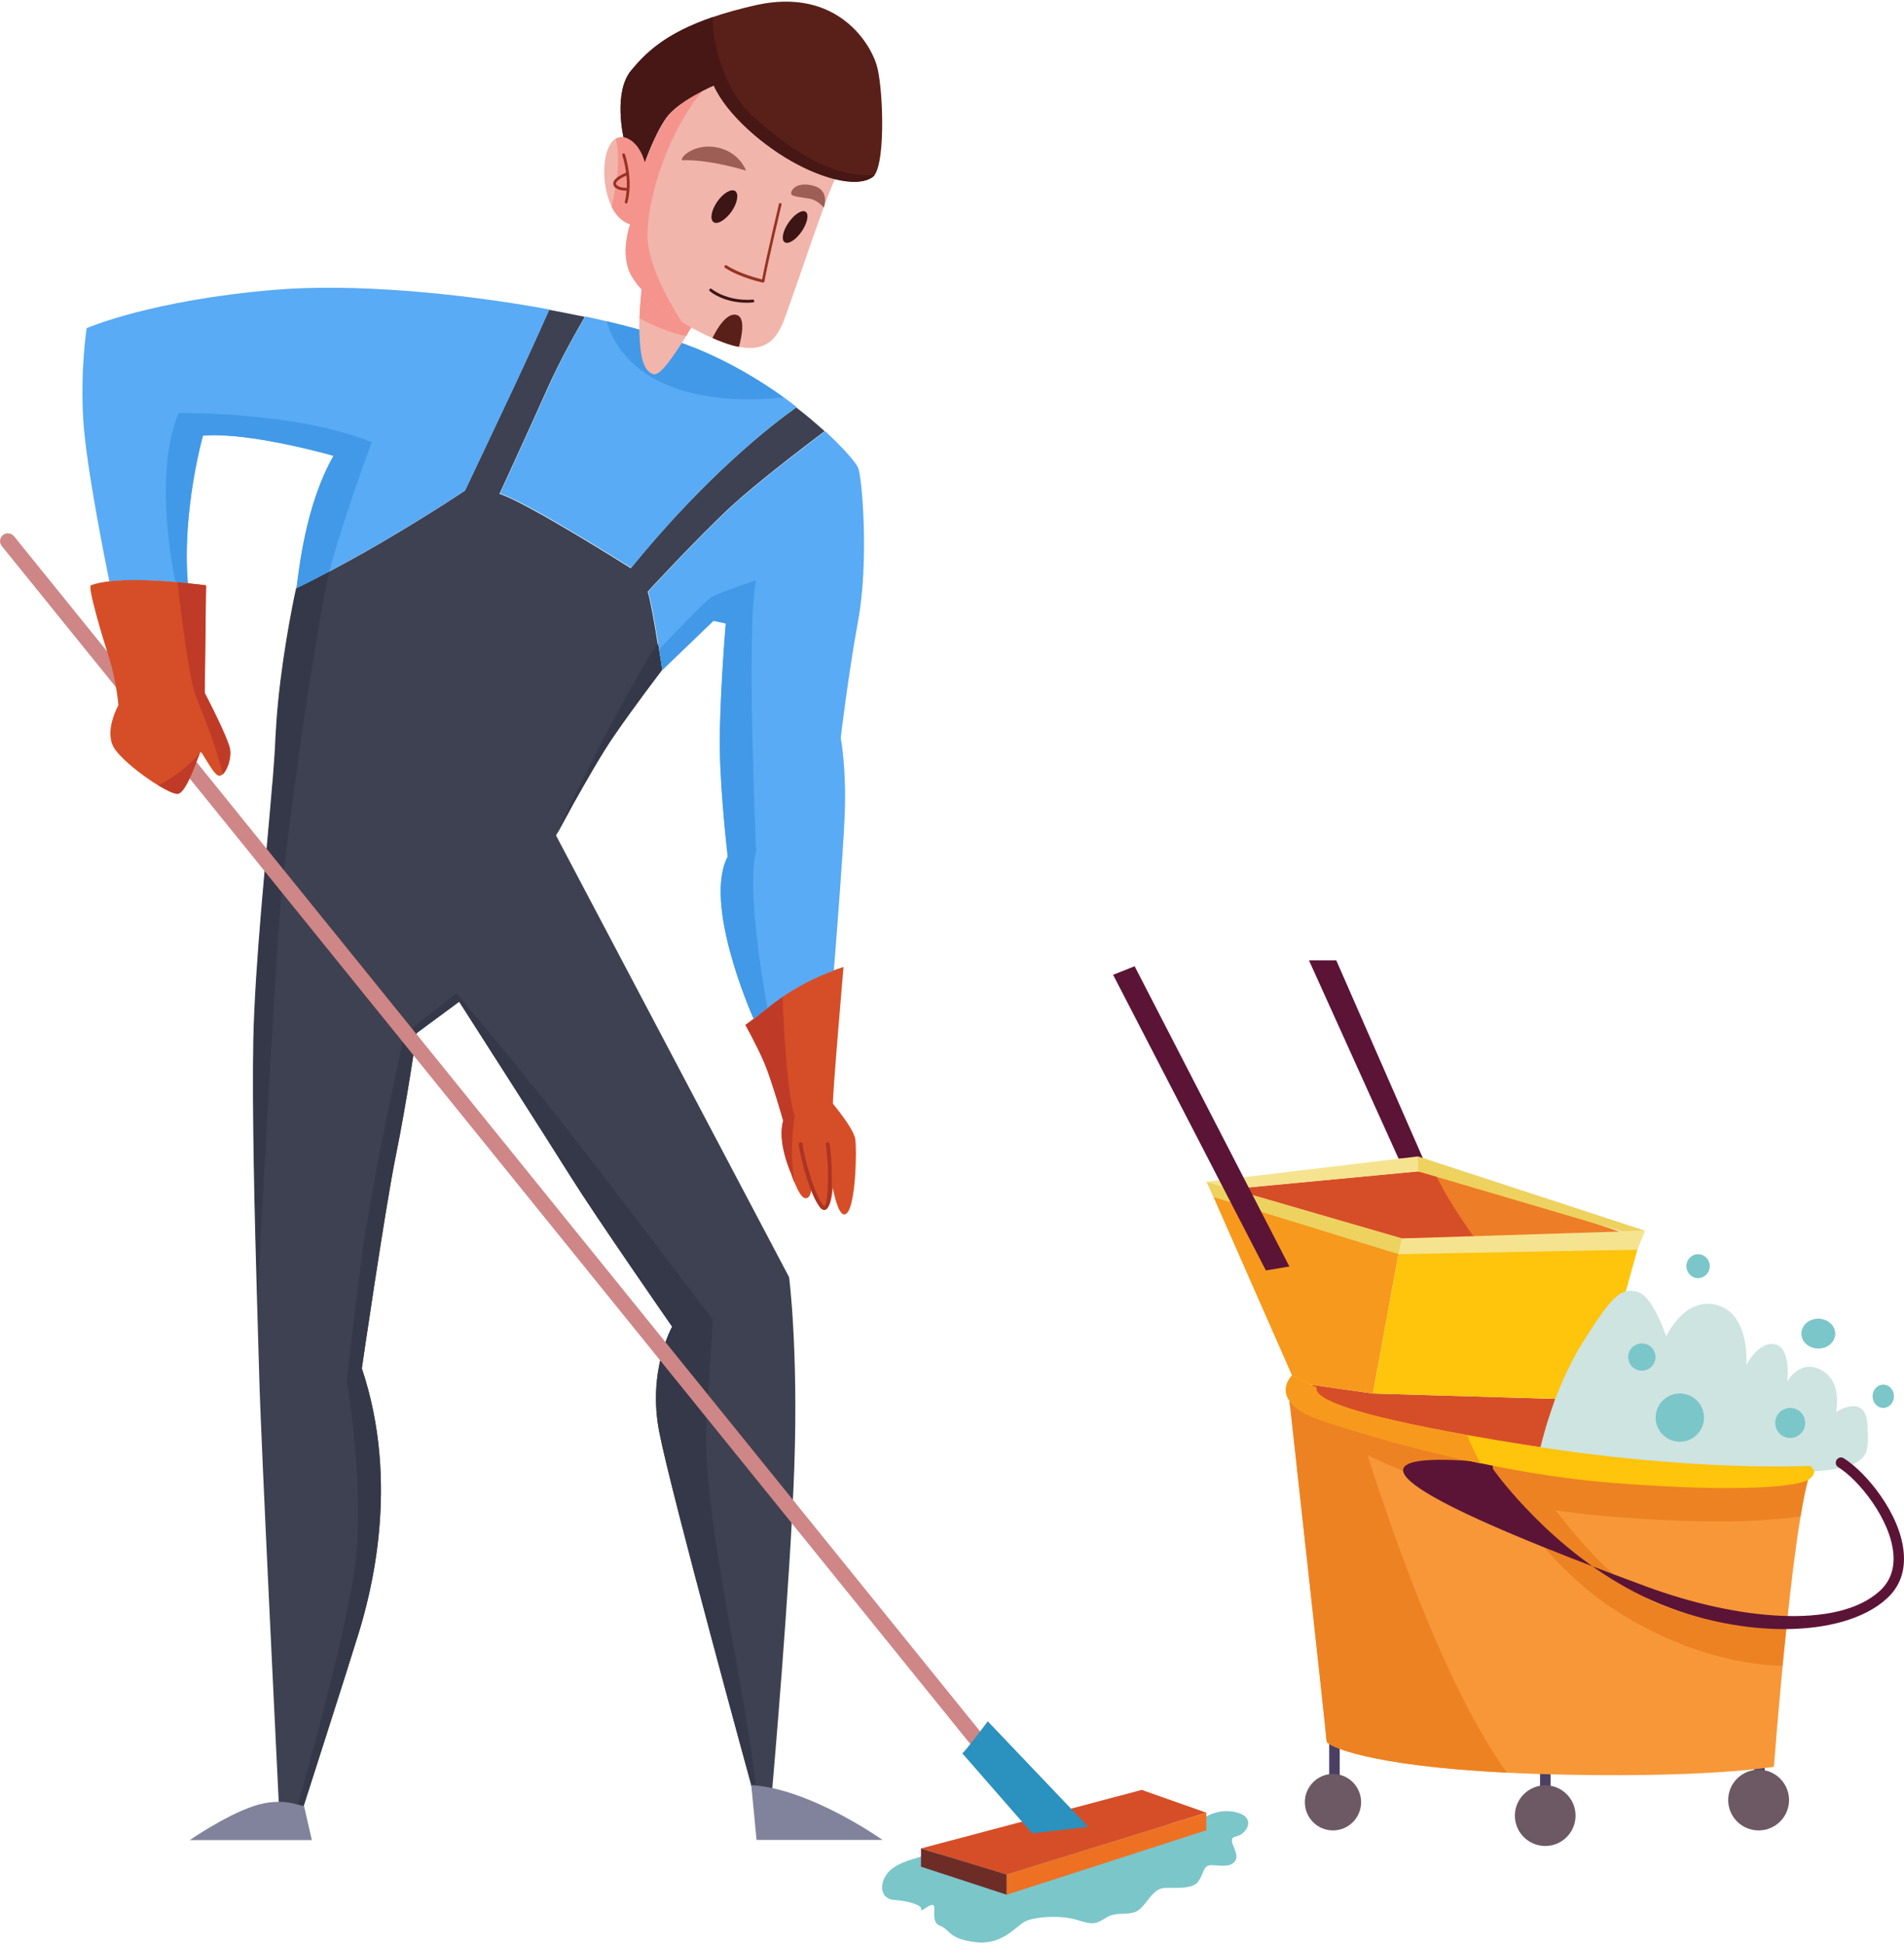 <?xml version="1.0" encoding="UTF-8"?> <svg xmlns="http://www.w3.org/2000/svg" width="376" height="384" viewBox="0 0 376 384" fill="none"> <path d="M167.328 239.525C165.639 241.469 164.47 234.631 164.47 234.631C164.47 234.631 164.21 238.488 163.073 238.747C161.904 239.006 160.247 234.113 160.247 234.113C160.247 234.113 160.377 236.673 159.078 236.673C158.364 236.673 157.552 235.15 157 233.789V233.756C156.545 232.687 156.253 231.747 156.253 231.747C156.253 231.747 153.427 225.59 154.694 221.345C154.694 221.345 152.388 213.243 150.959 209.905C149.53 206.535 147.224 202.419 147.224 202.419C147.743 202.063 148.263 201.674 148.88 201.188C150.406 199.989 152.225 198.433 154.596 196.78C157.162 195.03 160.41 193.183 164.697 191.628C165.314 191.401 165.931 191.206 166.581 190.979C166.581 190.979 164.275 217.618 164.502 218.007C164.762 218.396 168.497 222.771 168.887 224.942C169.244 227.178 168.984 237.613 167.328 239.525Z" fill="#D64E27"></path> <path d="M156.967 233.789C156.512 232.719 156.22 231.78 156.22 231.78C156.22 231.78 153.394 225.622 154.661 221.377C154.661 221.377 152.355 213.275 150.926 209.938C149.497 206.567 147.191 202.452 147.191 202.452C147.711 202.095 148.23 201.706 148.848 201.22C150.374 200.021 152.193 198.465 154.564 196.813C154.726 202.97 155.571 217.294 156.967 220.34C156.967 220.372 155.7 227.113 156.967 233.789Z" fill="#BF3B27"></path> <path d="M155.83 252.261C155.83 252.261 157.649 266.26 156.87 289.431C156.09 312.602 152.485 353.532 152.485 353.532H148.62C148.62 353.532 132.511 294.876 130.173 282.755C127.834 270.668 132.738 262.048 132.738 262.048C132.738 262.048 117.636 240.303 112.732 232.46C107.828 224.618 90.679 197.85 90.679 197.85L82.3 204.039C82.3 204.039 80.254 218.071 78.175 228.215C76.097 238.391 71.452 270.279 71.452 270.279C79.182 293.32 73.011 315.454 70.803 322.648C68.594 329.843 59.955 356.74 59.955 356.74L58.786 356.578L55.051 355.995C55.051 355.995 51.446 283.047 51.186 271.608C51.088 268.205 50.926 262.631 50.731 255.987C50.276 240.367 49.757 218.849 50.017 205.465C50.341 190.169 52.55 169.623 53.752 154.943C53.784 154.619 53.816 154.295 53.849 153.971C54.109 150.763 54.304 147.846 54.401 145.383C54.434 144.897 54.466 144.411 54.498 143.925C54.531 143.536 54.531 143.147 54.563 142.758C55.343 131.481 57.649 120.009 58.298 116.962V116.93C58.331 116.865 58.363 116.703 58.428 116.411C58.428 116.379 58.428 116.347 58.428 116.314C58.428 116.249 58.461 116.217 58.461 116.217C58.461 116.217 60.799 115.148 64.989 112.911C67.587 111.518 70.9 109.736 74.797 107.467C84.963 101.537 91.816 96.903 91.816 96.903C91.816 96.903 97.24 85.463 101.105 77.231C104.125 70.815 107.243 63.88 108.445 61.19C110.848 61.644 113.187 62.098 115.493 62.584C114.096 64.982 110.816 70.685 108.055 76.843C104.45 84.944 98.636 97.551 98.636 97.551C104.028 99.236 124.554 112.231 124.554 112.231C139.461 93.921 152.323 83.972 157.227 80.472C159.371 82.093 161.222 83.713 162.846 85.171C158.883 88.153 149.497 95.314 144.398 100.014C137.838 106.074 127.899 116.865 127.899 116.865C128.484 118.745 129.296 123.444 129.88 127.17C130.335 130.055 130.692 132.388 130.692 132.388C130.692 132.388 130.66 132.42 130.627 132.453C130.075 133.198 125.431 139.258 121.339 145.189C118.87 148.721 115.558 154.554 113.089 158.961C112.927 159.286 112.732 159.642 112.57 159.934C111.205 162.397 110.231 164.244 109.906 164.827C109.906 164.86 109.874 164.892 109.874 164.924C109.841 164.989 109.809 165.022 109.809 165.022L109.841 165.054V165.086L110.199 165.767L155.83 252.261Z" fill="#3E4151"></path> <path d="M65.054 112.847C62.033 125.712 56.48 165.767 55.343 179.183C54.466 189.489 52.095 232.817 50.828 255.923C50.374 240.303 49.854 218.785 50.114 205.401C50.439 190.105 52.647 169.559 53.849 154.878C53.881 154.554 53.914 154.23 53.946 153.906C54.206 150.698 54.401 147.781 54.498 145.318C54.531 144.832 54.563 144.346 54.596 143.86C54.628 143.471 54.628 143.082 54.661 142.693C55.44 131.416 57.746 119.944 58.396 116.898V116.865C58.428 116.8 58.461 116.638 58.526 116.347C58.526 116.314 58.526 116.282 58.526 116.249C58.526 116.185 58.558 116.152 58.558 116.152C58.558 116.152 60.897 115.083 65.054 112.847Z" fill="#353848"></path> <path d="M149.367 353.532H148.62C148.62 353.532 132.511 294.876 130.173 282.756C127.834 270.668 132.738 262.048 132.738 262.048C132.738 262.048 117.636 240.303 112.732 232.46C107.828 224.618 90.679 197.85 90.679 197.85L82.3 204.039C82.3 204.039 80.254 218.072 78.175 228.215C76.097 238.391 71.452 270.279 71.452 270.279C79.182 293.32 73.011 315.454 70.803 322.648C68.594 329.843 59.955 356.74 59.955 356.74L58.786 356.578C62.098 344.847 68.529 321.19 70.056 309.588C72.134 293.806 68.497 272.871 68.497 272.871C68.497 272.871 69.179 266.001 71.257 249.733C73.303 233.465 79.864 204.234 79.864 204.234L90.192 196.165C90.192 196.165 97.76 205.238 106.431 215.965C115.103 226.692 140.761 260.654 140.761 260.654C140.761 260.654 140.241 269.566 139.526 281.686C138.844 293.839 143.326 316.394 145.535 329.065C147.224 338.171 148.815 348.282 149.367 353.532Z" fill="#353848"></path> <path d="M130.79 132.291C130.79 132.291 130.757 132.323 130.725 132.355C130.173 133.101 125.528 139.161 121.436 145.091C118.968 148.624 115.655 154.457 113.187 158.864C113.024 159.188 112.829 159.545 112.667 159.836C111.303 162.299 110.328 164.147 110.004 164.73C110.946 161.619 126.015 131.967 129.978 127.106C130.432 129.957 130.79 132.291 130.79 132.291Z" fill="#353848"></path> <path d="M108.51 61.125C107.308 63.847 104.19 70.75 101.17 77.167C97.305 85.398 91.881 96.838 91.881 96.838C91.881 96.838 85.028 101.472 74.862 107.402C70.933 109.671 67.62 111.486 65.021 112.879C60.864 115.083 58.558 116.152 58.558 116.152C59.013 112.911 60.247 99.884 65.866 90.032C65.866 90.032 49.367 85.268 40.078 86.046C40.078 86.046 35.889 100.888 37.09 115.212C36.376 115.147 35.531 115.05 34.654 114.985C30.692 114.661 25.528 114.402 21.598 114.856C20.786 110.87 17.051 92.236 16.466 83.227C15.817 73.083 17.116 64.82 17.116 64.82C17.116 64.82 29.75 59.278 54.369 57.236C69.406 55.973 90.322 57.787 108.51 61.125Z" fill="#58ABF4"></path> <path d="M169.504 122.342C167.425 133.781 166.029 145.74 166.029 145.74C166.029 145.74 167.198 151.8 166.808 161.068C166.451 169.397 164.957 188.03 164.664 191.692C158.526 193.961 154.531 196.748 151.543 199.114C150.536 199.891 149.66 200.637 148.848 201.285C148.23 199.924 138.844 178.406 143.716 169.202C143.716 169.202 142.287 157.244 142.157 147.976C142.027 138.707 143.326 123.152 143.326 123.152L140.89 122.634L130.79 132.356C130.79 132.356 130.53 130.638 130.173 128.305C129.556 124.448 128.646 118.939 127.997 116.865C127.997 116.865 137.935 106.041 144.496 100.014C149.595 95.315 158.981 88.185 162.943 85.171C166.873 88.768 169.211 91.62 169.504 92.528C170.283 94.666 171.582 110.87 169.504 122.342Z" fill="#58ABF4"></path> <path d="M157.325 80.407C152.42 83.875 139.559 93.856 124.651 112.166C124.651 112.166 104.158 99.171 98.734 97.486C98.734 97.486 104.547 84.88 108.153 76.778C110.913 70.621 114.161 64.917 115.59 62.519C117.019 62.811 118.448 63.135 119.812 63.459C126.828 65.112 132.998 66.991 137.74 68.936C144.203 71.593 149.984 75.06 154.791 78.496C155.668 79.111 156.513 79.759 157.325 80.407Z" fill="#58ABF4"></path> <path d="M73.401 87.343C73.401 87.343 67.847 102.217 65.021 112.879C60.864 115.083 58.558 116.152 58.558 116.152C59.013 112.911 60.247 99.884 65.866 90.032C65.866 90.032 49.367 85.268 40.078 86.046C40.078 86.046 35.888 100.889 37.09 115.212C36.376 115.148 35.531 115.05 34.654 114.985C33.355 108.569 30.822 92.365 35.271 81.606C35.239 81.574 58.461 81.25 73.401 87.343Z" fill="#4199E7"></path> <path d="M151.543 199.081C150.536 199.859 149.66 200.604 148.848 201.252C148.23 199.891 138.844 178.373 143.716 169.17C143.716 169.17 142.287 157.212 142.157 147.943C142.027 138.675 143.326 123.12 143.326 123.12L140.89 122.601L130.79 132.323C130.79 132.323 130.53 130.606 130.173 128.272C133.973 124.254 139.396 118.615 140.501 117.967C142.254 116.93 149.302 114.629 149.302 114.629C147.321 123.638 149.302 168.068 149.302 168.068C147.548 175.035 150.179 191.498 151.543 199.081Z" fill="#4199E7"></path> <path d="M154.759 78.496C149.887 79.046 140.533 79.5 132.284 76.259C123.32 72.727 120.591 66.311 119.812 63.459C126.827 65.112 132.998 66.991 137.74 68.936C144.203 71.593 149.984 75.06 154.759 78.496Z" fill="#4199E7"></path> <path d="M58.363 116.93C58.395 116.93 58.395 116.898 58.363 116.93C58.395 116.898 58.395 116.93 58.363 116.93Z" fill="#9D5E55"></path> <path d="M58.396 116.898C58.428 116.833 58.461 116.671 58.526 116.379C58.461 116.476 58.428 116.671 58.396 116.898Z" fill="#844741"></path> <path d="M181.878 366.657C181.878 366.916 176.714 367.694 175.058 370.254C173.369 372.814 174.278 375.147 176.617 375.277C178.923 375.406 182.04 376.184 181.91 377.059C181.781 377.967 183.469 376.022 184.249 376.281C185.028 376.541 183.599 379.619 185.678 380.397C187.724 381.175 187.237 382.957 192.628 383.605C198.052 384.254 200.618 380.397 202.502 379.49C204.353 378.582 209.517 378.193 212.732 379.23C215.948 380.268 216.467 380.008 218.546 378.712C220.592 377.416 223.32 378.582 225.009 377.156C226.698 375.731 227.705 373.041 229.913 372.911C232.089 372.782 235.597 373.3 236.734 371.485C237.903 369.703 237.513 368.277 239.559 368.407C241.638 368.536 243.424 368.796 244.074 367.24C244.723 365.684 241.995 363.124 244.074 362.735C246.12 362.347 248.263 359.009 244.171 357.972C240.079 356.935 237.091 359.527 237.091 359.527L181.878 366.657Z" fill="#7BC6C9"></path> <path d="M198.799 370.254L238.228 358.037L225.464 353.532L181.878 365.101L198.799 370.254Z" fill="#D64E27"></path> <path d="M60.052 356.74C59.273 356.74 55.765 354.828 50.049 356.74C44.333 358.685 37.48 363.448 37.48 363.448H61.579L60.052 356.74Z" fill="#81839C"></path> <path d="M149.4 363.416H174.278C174.278 363.416 159.955 353.24 148.36 352.592L149.4 363.416Z" fill="#81839C"></path> <path d="M181.878 365.101V368.698L198.799 374.24V370.254L181.878 365.101Z" fill="#6E2C27"></path> <path d="M198.799 374.24L238.228 361.504V358.036L198.799 370.254V374.24Z" fill="#EE7123"></path> <path d="M192.596 344.782C192.141 344.782 191.686 344.588 191.394 344.199L0.357 107.856C-0.195 107.175 -0.065 106.236 0.585 105.685C1.234 105.134 2.209 105.263 2.761 105.912L193.797 342.287C194.35 342.967 194.22 343.939 193.57 344.458C193.278 344.685 192.921 344.782 192.596 344.782Z" fill="#CE8686"></path> <path d="M137.707 62.551C137.707 62.551 136.766 64.269 135.499 66.375C133.388 69.81 130.4 74.315 129.101 73.926C127.022 73.343 126.438 70.491 126.275 65.857C126.275 65.533 126.243 65.176 126.243 64.82C126.243 64.204 126.275 63.523 126.275 62.843C126.47 58.241 127.185 52.635 127.185 52.635C127.314 52.959 127.444 53.283 127.639 53.607C129.231 56.329 132.966 59.764 137.707 62.551Z" fill="#F1B5AB"></path> <path d="M190.03 346.305C190.55 346.046 195.064 339.986 195.064 339.986L214.908 360.823L203.833 362.12L190.03 346.305Z" fill="#2B91BE"></path> <path d="M162.781 239.006C162.521 239.006 162.164 238.844 161.806 238.326C159.533 235.215 157.617 226.562 157.747 225.914C157.779 225.72 158.007 225.557 158.201 225.622C158.396 225.655 158.526 225.849 158.494 226.044C158.494 226.789 160.28 234.923 162.424 237.872C162.651 238.196 162.781 238.229 162.781 238.229C163.658 237.84 163.723 229.706 163.073 226.076C163.041 225.882 163.171 225.655 163.365 225.622C163.56 225.59 163.788 225.72 163.82 225.914C164.242 228.28 164.859 238.164 163.073 238.909C163.008 239.006 162.911 239.006 162.781 239.006Z" fill="#AB3424"></path> <path d="M137.708 62.551C137.708 62.551 136.766 64.269 135.499 66.375C132.121 65.76 128.289 63.945 126.275 62.875C126.47 58.274 127.185 52.667 127.185 52.667C127.315 52.991 127.445 53.315 127.639 53.639C129.231 56.329 132.966 59.764 137.708 62.551Z" fill="#F5948D"></path> <path d="M43.976 152.934C43.716 153.161 43.423 153.29 43.131 153.193C42.384 152.934 41.312 151.087 40.533 149.823C40.501 149.79 40.501 149.758 40.468 149.726C40.078 149.045 39.754 148.559 39.624 148.559C39.624 148.559 39.624 148.559 39.591 148.591C39.559 148.591 39.526 148.624 39.494 148.689C38.877 149.758 36.766 156.79 34.979 156.79C34.297 156.79 32.868 156.11 31.212 155.105C28.159 153.258 24.294 150.212 22.735 148.04C20.299 144.703 23.384 139.291 23.384 139.291C23.384 139.291 22.995 134.527 21.566 130.022C20.137 125.518 17.246 115.893 17.961 115.601C18.935 115.212 20.169 114.986 21.533 114.823C25.593 114.337 30.984 114.629 35.012 114.986C35.726 115.05 36.408 115.115 37.025 115.18C39.201 115.407 40.663 115.601 40.663 115.601L40.403 136.828C40.403 136.828 45.177 145.966 45.437 148.138C45.664 149.855 44.885 152.124 43.976 152.934Z" fill="#D64E27"></path> <path d="M43.976 152.934C42.936 148.073 40.111 141.138 38.682 137.508C37.35 134.203 35.726 120.916 35.044 115.018C35.759 115.083 36.441 115.148 37.058 115.212C39.234 115.439 40.695 115.634 40.695 115.634L40.436 136.86C40.436 136.86 45.21 145.999 45.47 148.17C45.665 149.855 44.885 152.124 43.976 152.934Z" fill="#BF3B27"></path> <path d="M39.559 148.689C38.941 149.758 36.83 156.79 35.044 156.79C34.362 156.79 32.933 156.11 31.277 155.105C35.629 152.966 38.909 149.434 39.559 148.689Z" fill="#BF3B27"></path> <path d="M263.528 352.333C262.976 352.333 262.489 351.879 262.489 351.296V343.291C262.489 342.708 262.943 342.254 263.528 342.254C264.113 342.254 264.567 342.708 264.567 343.291V351.296C264.535 351.879 264.08 352.333 263.528 352.333Z" fill="#4B4063"></path> <path d="M305.165 356.448C304.58 356.448 304.126 355.995 304.126 355.411V348.088C304.126 347.504 304.58 347.051 305.165 347.051C305.75 347.051 306.204 347.504 306.204 348.088V355.411C306.204 355.962 305.75 356.448 305.165 356.448Z" fill="#4B4063"></path> <path d="M347.452 356.448C346.867 356.448 346.412 355.995 346.412 355.411V347.31C346.412 346.726 346.867 346.273 347.452 346.273C348.036 346.273 348.491 346.726 348.491 347.31V355.411C348.491 355.962 348.036 356.448 347.452 356.448Z" fill="#4B4063"></path> <path d="M357.39 291.181C356.773 292.964 356.156 295.88 355.571 299.51C354.597 305.375 353.655 313.121 352.876 320.704C352.583 323.523 352.291 326.343 352.031 329.032C350.992 340.018 350.31 348.963 350.31 348.963C350.31 348.963 336.117 351.393 303.639 350.388C301.528 350.324 299.514 350.226 297.63 350.129C269.991 348.768 262.002 344.782 262.002 343.939C262.002 343.097 255.733 286.255 254.792 277.635C254.727 276.922 254.662 276.533 254.662 276.533C254.662 276.533 258.916 278.769 268.27 281.589C274.343 283.404 282.528 285.445 293.116 287.26C295.389 287.649 297.76 288.038 300.229 288.394C301.658 288.621 303.152 288.815 304.678 289.01C339.852 293.644 357.39 291.181 357.39 291.181Z" fill="#F79738"></path> <path d="M357.39 291.181C356.773 292.964 356.156 295.88 355.571 299.51C347.907 300.612 336.149 301.033 318.059 299.542C281.586 296.561 262.489 284.181 254.727 277.603C254.662 276.89 254.597 276.501 254.597 276.501C254.597 276.501 258.851 278.737 268.205 281.556C274.278 283.371 282.463 285.413 293.051 287.228C295.324 287.616 297.695 288.005 300.164 288.362C301.593 288.589 303.087 288.783 304.613 288.978C339.852 293.644 357.39 291.181 357.39 291.181Z" fill="#ED8222"></path> <path d="M321.534 243.835L291.102 244.386L276.909 244.645L243.262 234.858L279.995 231.391C281.001 231.553 282.236 231.812 283.6 232.168C296.169 235.15 321.534 243.835 321.534 243.835Z" fill="#ED7D27"></path> <path d="M291.102 244.386L276.909 244.645L243.262 234.858L279.995 231.391C281.001 231.553 282.236 231.812 283.6 232.168C285.353 235.928 288.374 240.529 291.102 244.386Z" fill="#D64E27"></path> <path d="M297.598 350.129C269.959 348.768 261.969 344.782 261.969 343.939C261.969 343.032 254.629 276.533 254.629 276.533C254.629 276.533 258.884 278.769 268.237 281.589C273.791 299.704 284.996 332.792 297.598 350.129Z" fill="#ED8222"></path> <path d="M276.195 228.863L258.494 189.683H263.885L281.034 228.863H276.195Z" fill="#5B1436"></path> <path d="M268.79 355.962C268.79 359.041 266.289 361.536 263.236 361.536C260.15 361.536 257.682 359.041 257.682 355.962C257.682 352.884 260.183 350.388 263.236 350.388C266.289 350.388 268.79 352.884 268.79 355.962Z" fill="#6C5964"></path> <path d="M311.141 358.62C311.141 361.925 308.445 364.615 305.165 364.615C301.852 364.615 299.157 361.925 299.157 358.62C299.157 355.314 301.852 352.625 305.165 352.625C308.478 352.625 311.141 355.314 311.141 358.62Z" fill="#6C5964"></path> <path d="M347.289 361.536C350.608 361.536 353.298 358.852 353.298 355.541C353.298 352.23 350.608 349.546 347.289 349.546C343.971 349.546 341.281 352.23 341.281 355.541C341.281 358.852 343.971 361.536 347.289 361.536Z" fill="#6C5964"></path> <path d="M307.146 276.306L304.223 285.866C304.223 285.866 293.798 284.376 279.572 282.075C265.314 279.774 258.526 275.982 258.754 273.487L271.128 275.237L307.146 276.306Z" fill="#D64E27"></path> <path d="M337.643 250.089C337.643 251.386 336.604 252.455 335.337 252.455C334.071 252.455 333.031 251.386 333.031 250.089C333.031 248.761 334.071 247.724 335.337 247.724C336.604 247.724 337.643 248.793 337.643 250.089Z" fill="#7BC6C9"></path> <path d="M362.424 263.409C362.424 265.061 360.93 266.358 359.079 266.358C357.228 266.358 355.734 265.029 355.734 263.409C355.734 261.788 357.228 260.46 359.079 260.46C360.898 260.46 362.424 261.788 362.424 263.409Z" fill="#7BC6C9"></path> <path d="M374.019 275.788C374.019 277.052 373.077 278.089 371.908 278.089C370.739 278.089 369.797 277.052 369.797 275.788C369.797 274.524 370.739 273.487 371.908 273.487C373.077 273.487 374.019 274.524 374.019 275.788Z" fill="#7BC6C9"></path> <path d="M239.007 234.988L255.766 273.066L271.128 275.237L276.26 247.205L239.007 234.988Z" fill="#F7991C"></path> <path d="M271.128 275.237L315.103 276.533L323.353 246.816L276.259 247.205L271.128 275.237Z" fill="#FFC40C"></path> <path d="M276.195 247.724L276.909 244.613L238.228 233.4L239.657 236.446L276.195 247.724Z" fill="#EDD260"></path> <path d="M276.195 247.724L323.353 246.816L324.879 243.089L276.909 244.613L276.195 247.724Z" fill="#F5E38F"></path> <path d="M243.262 234.858L280.027 231.358V228.409L238.228 233.4L243.262 234.858Z" fill="#F5E38F"></path> <path d="M280.027 231.358L320.235 243.219L324.879 243.089L280.027 228.409V231.358Z" fill="#EDD260"></path> <path d="M219.812 192.535L249.985 250.932L254.629 250.154L224.067 190.85L219.812 192.535Z" fill="#5B1436"></path> <path d="M304.126 286.288C304.126 286.288 306.529 274.783 312.538 265.191C318.546 255.599 320.203 254.335 323.321 255.145C326.471 255.955 329.037 263.992 329.037 263.992C329.037 263.992 332.642 255.923 339.17 257.802C345.698 259.682 344.854 269.631 344.854 269.631C344.854 269.631 347.257 264.834 350.537 265.515C353.785 266.196 352.941 272.904 352.941 272.904C352.941 272.904 355.344 268.302 359.664 270.603C363.951 272.904 362.587 278.899 362.587 278.899C362.587 278.899 368.595 274.945 368.79 281.654C368.952 288.329 370.674 291.214 344.724 290.922C318.741 290.598 304.126 286.288 304.126 286.288Z" fill="#CDE4E1"></path> <path d="M356.481 281.038C356.481 282.691 355.149 284.019 353.525 284.019C351.901 284.019 350.57 282.691 350.57 281.038C350.57 279.418 351.901 278.089 353.525 278.089C355.149 278.089 356.481 279.385 356.481 281.038Z" fill="#7BC6C9"></path> <path d="M336.507 280.001C336.507 282.626 334.363 284.765 331.733 284.765C329.102 284.765 326.958 282.626 326.958 280.001C326.958 277.376 329.102 275.237 331.733 275.237C334.363 275.237 336.507 277.376 336.507 280.001Z" fill="#7BC6C9"></path> <path d="M324.23 270.732C325.719 270.732 326.926 269.528 326.926 268.043C326.926 266.557 325.719 265.353 324.23 265.353C322.741 265.353 321.534 266.557 321.534 268.043C321.534 269.528 322.741 270.732 324.23 270.732Z" fill="#7BC6C9"></path> <path d="M352.843 320.704C352.551 323.523 352.259 326.343 351.999 329.032C344.659 328.806 333.908 326.861 321.534 319.634C306.14 310.625 297.305 296.107 293.083 287.26C295.357 287.649 297.728 288.038 300.196 288.394C305.977 297.144 315.461 310.042 324.425 315.292C332.317 319.894 344.042 320.801 352.843 320.704Z" fill="#ED8222"></path> <path d="M352.291 321.773C343.424 321.773 333.421 319.602 324.457 315.292C306.497 306.639 295.097 290.501 294.967 290.339C294.642 289.885 294.772 289.237 295.227 288.913C295.682 288.589 296.331 288.718 296.656 289.172C296.753 289.334 237.221 281.038 325.334 313.445C342.905 319.894 362.781 321.935 371.193 314.255C373.272 312.375 374.181 309.848 373.889 306.769C373.272 300.061 367.134 292.348 363.009 289.788C362.522 289.496 362.392 288.848 362.684 288.362C362.976 287.876 363.626 287.714 364.113 288.038C368.498 290.76 375.253 298.959 375.935 306.574C376.292 310.334 375.156 313.445 372.557 315.778C368.205 319.764 360.768 321.773 352.291 321.773Z" fill="#5B1436"></path> <path d="M357.39 292.089C355.474 293.677 343.684 294.843 318.936 292.931C309.842 292.251 300.716 290.76 292.369 289.01C277.981 286.028 265.964 282.237 260.638 280.422C252.226 277.506 253.427 273.39 255.181 271.64L259.956 274.07C259.501 276.404 267.231 279.385 289.738 283.436C293.538 284.117 297.793 284.829 302.47 285.575C334.818 290.727 357.39 289.528 357.39 289.528C357.39 289.528 359.306 290.533 357.39 292.089Z" fill="#FFC40C"></path> <path d="M292.369 289.042C277.981 286.061 265.964 282.269 260.638 280.455C252.226 277.538 253.427 273.422 255.181 271.672L259.956 274.103C259.501 276.436 267.231 279.418 289.738 283.468C290.485 285.413 291.427 287.325 292.369 289.042Z" fill="#F7991C"></path> <path d="M164.892 35.394C162.813 39.542 155.701 61.417 154.466 64.107C153.33 66.505 151.608 69.584 145.925 68.514C144.95 68.352 143.879 68.028 142.677 67.574C141.995 67.315 141.345 67.056 140.696 66.764C138.942 66.019 137.253 65.144 135.662 64.204C135.337 64.01 135.012 63.815 134.72 63.621C130.01 60.704 126.308 57.237 124.716 54.45C124.522 54.126 124.359 53.769 124.229 53.413C122.638 49.329 124.457 44.274 124.457 44.274C122.865 43.788 121.631 42.492 120.787 40.774C118.513 36.205 118.935 28.848 121.631 27.358C121.826 27.26 121.988 27.195 122.216 27.163C122.573 27.066 122.93 27.034 123.255 27.066C126.47 27.811 127.445 32.024 127.445 32.024C127.445 32.024 129.296 26.612 131.667 23.242C133.096 21.135 136.409 19.159 138.682 17.992C140.014 17.311 140.988 16.89 140.988 16.89C143.521 22.594 150.926 29.043 157.584 32.51C160.215 33.871 162.716 34.843 164.892 35.394Z" fill="#F1B5AB"></path> <path d="M127.867 46.186C127.737 51.727 131.667 58.922 134.687 63.653C129.978 60.736 126.275 57.269 124.684 54.482C124.489 54.158 124.327 53.801 124.197 53.445C122.605 49.362 124.424 44.306 124.424 44.306C122.833 43.82 121.599 42.524 120.754 40.806C121.891 36.01 122.508 31.052 121.599 27.39C121.793 27.293 121.956 27.228 122.183 27.195C122.54 27.098 122.898 27.066 123.222 27.098C126.438 27.844 127.412 32.056 127.412 32.056C127.412 32.056 129.263 26.645 131.634 23.274C133.096 21.135 136.409 19.159 138.682 17.992C132.186 25.834 128.029 38.149 127.867 46.186Z" fill="#F5948D"></path> <path d="M134.687 31.668C134.232 31.02 137.318 28.2 141.702 29.14C146.119 30.08 147.321 33.709 147.321 33.709C147.321 33.709 144.43 32.77 140.566 32.121C136.766 31.473 134.687 31.668 134.687 31.668Z" fill="#9D5E55"></path> <path d="M156.253 38.311C156.09 37.404 157.552 35.783 160.767 36.723C163.95 37.663 162.683 41.001 162.683 41.001C162.683 41.001 161.514 39.542 159.923 39.251C158.299 38.959 156.35 38.83 156.253 38.311Z" fill="#9D5E55"></path> <path d="M172.719 34.552C172.622 34.714 172.492 34.843 172.362 34.941C170.803 36.075 168.172 36.205 164.892 35.394C162.716 34.843 160.215 33.904 157.552 32.51C150.894 29.043 143.489 22.594 140.956 16.89C140.956 16.89 133.973 19.872 131.569 23.242C129.198 26.612 127.347 32.024 127.347 32.024C127.347 32.024 126.373 27.811 123.157 27.066H123.125C123.125 27.066 121.079 18.186 124.651 13.909C127.477 10.506 131.309 6.617 140.761 3.377C143.197 2.534 146.022 1.756 149.27 1.011C165.217 -2.522 171.777 8.497 173.076 12.71C174.376 16.696 174.928 31.506 172.719 34.552Z" fill="#592019"></path> <path d="M123.417 30.469C123.352 30.339 123.222 30.242 123.06 30.306C122.93 30.371 122.833 30.501 122.898 30.663C122.898 30.695 123.385 32.121 123.645 34.098C122.865 34.422 120.754 35.394 121.144 36.529C121.469 37.533 123.027 37.663 123.742 37.663C123.677 38.376 123.58 39.121 123.385 39.834C123.352 39.996 123.45 40.126 123.58 40.191C123.612 40.191 123.612 40.191 123.645 40.191C123.774 40.191 123.872 40.126 123.904 39.996C125.106 35.524 123.482 30.663 123.417 30.469ZM121.663 36.334C121.501 35.848 122.67 35.103 123.71 34.681C123.774 35.427 123.807 36.269 123.774 37.112C123.092 37.112 121.858 36.95 121.663 36.334Z" fill="#983222"></path> <path d="M150.699 55.811C150.666 55.811 150.666 55.811 150.634 55.811C150.439 55.778 146.054 54.806 143.164 52.894C143.034 52.797 143.001 52.635 143.099 52.505C143.196 52.376 143.359 52.343 143.489 52.408C145.892 53.996 149.465 54.936 150.504 55.195C151.316 50.723 153.817 40.417 153.817 40.32C153.849 40.158 154.012 40.061 154.141 40.126C154.304 40.158 154.401 40.32 154.336 40.45C154.304 40.547 151.738 51.274 150.959 55.584C150.959 55.649 150.894 55.713 150.829 55.778C150.796 55.811 150.764 55.811 150.699 55.811Z" fill="#983222"></path> <path d="M147.516 59.797C142.904 59.797 140.273 57.626 140.176 57.496C140.046 57.399 140.046 57.204 140.143 57.107C140.241 56.977 140.436 56.977 140.533 57.075C140.566 57.107 143.554 59.57 148.653 59.181C148.815 59.181 148.945 59.278 148.945 59.44C148.945 59.602 148.848 59.732 148.685 59.732C148.295 59.764 147.906 59.797 147.516 59.797Z" fill="#3C1515"></path> <path d="M141.637 39.834C140.468 41.519 140.143 43.334 140.923 43.885C141.702 44.403 143.261 43.464 144.463 41.779C145.632 40.093 145.957 38.279 145.178 37.728C144.398 37.209 142.807 38.149 141.637 39.834Z" fill="#3C1515"></path> <path d="M155.733 43.95C154.596 45.602 154.239 47.352 154.953 47.839C155.668 48.325 157.162 47.385 158.299 45.732C159.435 44.079 159.793 42.33 159.111 41.843C158.396 41.325 156.902 42.297 155.733 43.95Z" fill="#3C1515"></path> <path d="M145.925 68.514C144.95 68.352 143.878 68.028 142.677 67.574C141.995 67.315 141.345 67.056 140.696 66.764C141.443 65.241 143.391 61.676 145.437 62.195C147.256 62.649 146.509 66.343 145.925 68.514Z" fill="#592019"></path> <path d="M172.719 34.552C172.622 34.714 172.492 34.843 172.362 34.941C170.803 36.075 168.172 36.205 164.892 35.394C162.716 34.843 160.215 33.904 157.552 32.51C150.894 29.043 143.489 22.594 140.956 16.89C140.956 16.89 133.973 19.872 131.569 23.242C129.198 26.612 127.347 32.024 127.347 32.024C127.347 32.024 126.373 27.811 123.157 27.066H123.125C123.125 27.066 121.079 18.186 124.651 13.909C127.477 10.506 131.309 6.617 140.761 3.376C140.566 7.654 142.677 17.571 148.653 22.95C154.694 28.297 163.463 35.297 172.719 34.552Z" fill="#461714"></path> </svg> 
